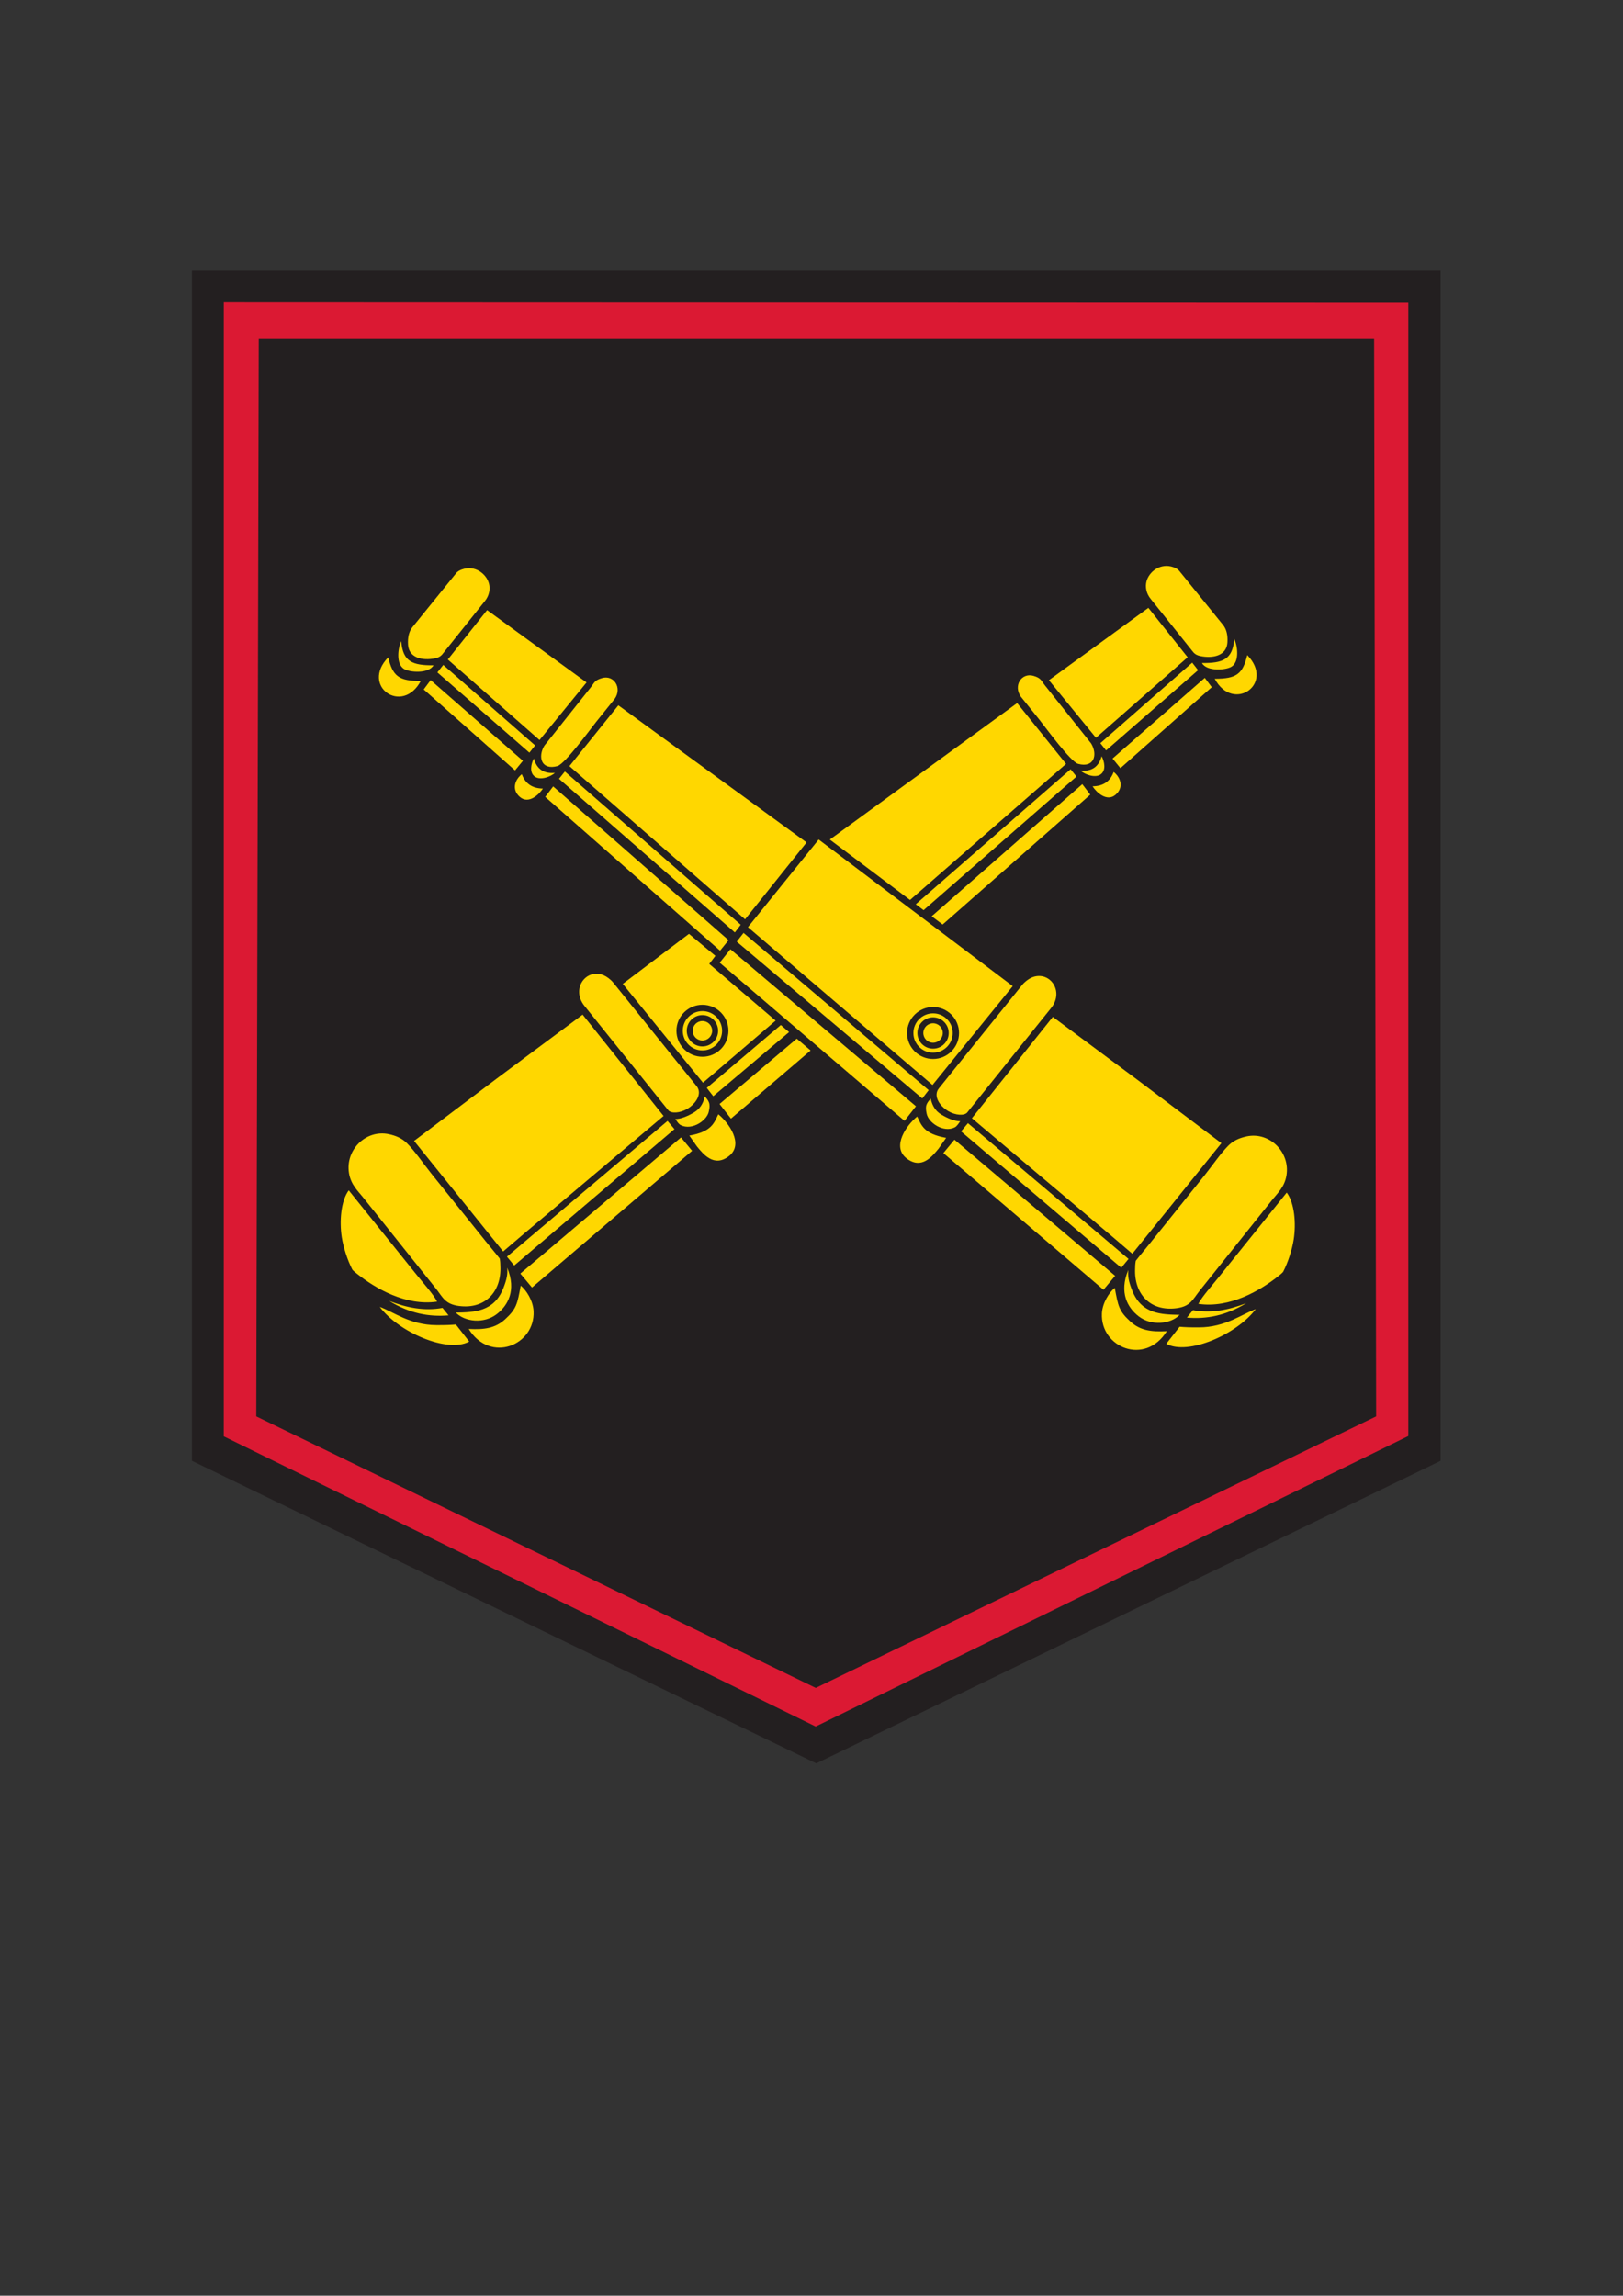 <?xml version="1.0" encoding="UTF-8" standalone="no"?>
<!DOCTYPE svg PUBLIC "-//W3C//DTD SVG 1.1//EN" "http://www.w3.org/Graphics/SVG/1.1/DTD/svg11.dtd">
<svg xmlns="http://www.w3.org/2000/svg" xmlns:xlink="http://www.w3.org/1999/xlink" version="1.1" width="595.22pt" height="842pt" viewBox="0 0 595.22 842">
<rect x="0" y="0" width="595.22" height="842" fill="#333333" stroke="none"/>
<g enable-background="new">
<path transform="matrix(1,0,0,-1,74.059,533.178)" d="M 0 0 L 225.3 -109.202 L 450.599 .003 L 450.599 429.637 L 0 429.637 L 0 0 " fill="#ffffff" fill-rule="evenodd"/>
<path transform="matrix(1,0,0,-1,140.843,241.552)" d="M 0 0 L 25.186 32.106 C 27.534 35.098 33.707 35.409 36.586 32.556 C 39.466 29.703 41.986 24.731 37.712 19.693 L 75.474 -8.582 C 77.724 -5.844 82.022 -5.137 84.474 -6.894 C 86.927 -8.652 87.199 -12.895 85.524 -15.782 L 156.25 -65.208 L 158.628 -62.547 L 161.538 -64.476 L 231.326 -14.62 C 229.213 -11.507 230.314 -7.765 232.863 -5.957 C 235.412 -4.149 240.388 -4.432 242.801 -6.482 L 279.814 20.143 C 276.888 23.368 277.737 30.139 280.939 32.968 C 284.14 35.798 290.984 35.689 293.689 32.406 L 318.589 2.181 C 321.682 -1.573 322.405 -8.994 318.964 -12.407 C 315.523 -15.82 308.264 -15.157 304.489 -11.807 L 270.213 -41.732 C 272.214 -45.457 271.286 -48.639 269.014 -50.657 C 266.742 -52.676 263.013 -53.283 259.788 -50.995 L 205.375 -99.108 L 231.888 -119.208 C 233.713 -116.458 240.992 -113.578 244.407 -116.225 C 247.822 -118.872 249.613 -125.758 245.388 -129.671 L 308.539 -177.521 C 312.889 -172.808 322.084 -172.878 326.989 -176.433 C 331.893 -179.989 334.039 -187.434 331.039 -193.834 C 335.914 -197.871 338.736 -216.2 328.419 -230.325 C 318.102 -244.451 300.564 -260.397 285.101 -251.509 C 280.763 -256.859 271.833 -256.012 267.138 -252.034 C 262.444 -248.056 259.763 -240.434 263.726 -233.397 L 203.575 -181.608 C 201.338 -186.071 193.715 -187.034 190.413 -184.271 C 187.111 -181.508 186.163 -175.421 190.938 -171.033 L 158.5 -143.621 L 127.187 -170.171 C 130.887 -175.133 130.276 -180.24 127.037 -183.033 C 123.798 -185.827 119.337 -186.633 114.362 -181.233 L 53.874 -232.384 C 58.249 -238.034 56.345 -246.108 51.924 -250.234 C 47.503 -254.36 38.824 -256.184 33.624 -251.284 C 15.836 -259.759 -2.781 -240.389 -11.29 -228.92 C -19.8 -217.45 -19.189 -200.334 -13.289 -193.196 C -15.689 -187.433 -14.566 -179.757 -9.689 -176.133 C -4.812 -172.51 3.511 -170.683 9.324 -176.396 L 72.887 -128.958 C 68.987 -125.058 69.933 -118.758 73.337 -116.133 C 76.74 -113.507 83.062 -113.808 86.012 -118.833 L 112.037 -99.483 L 57.549 -50.657 C 54.524 -53.395 51.104 -53.049 48.924 -51.22 C 46.744 -49.39 46.049 -45.62 48.212 -42.82 L 12.961 -11.432 C 9.449 -15.457 3.629 -16.006 .399 -13.157 C -2.831 -10.308 -4.642 -5.918 0 0 " fill="#ffd700" fill-rule="evenodd"/>
<path transform="matrix(1,0,0,-1,97.27,127.234)" d="M 0 0 L 404.299 -.003 L 405.03 -390.454 L 201.909 -488.813 L -.898 -390.454 L 0 0 Z M -17.356 -401.122 C 55.863 -436.641 128.82 -472.743 201.873 -508.604 L 421.375 -401.001 L 421.377 18.833 L -17.351 18.993 L -17.356 -401.122 " fill="#db1933" fill-rule="evenodd"/>
<path transform="matrix(1,0,0,-1,93.986,519.501)" d="M 0 0 L 205.191 -99.582 L 410.701 0 L 409.961 395.312 L .909 395.314 L 0 0 Z M 149.377 110.189 L 97.889 66.759 L 90.539 60.479 L 57.877 101.038 L 88.662 124.271 L 119.695 147.357 L 149.377 110.189 Z M 48.607 103.518 C 51.206 102.964 53.479 101.996 55.3 100.164 C 58.22 97.229 60.905 93.202 64.134 89.146 L 83.98 64.421 C 85.491 62.515 87.526 60.152 89.289 57.88 C 89.526 56.482 89.478 56.036 89.524 55.056 C 89.955 45.738 83.954 39.251 74.368 40.493 C 69.221 41.159 68.415 43.675 65.896 46.86 L 39.499 79.914 C 37.329 82.675 34.722 84.88 34.009 89.209 C 32.598 97.767 40.241 105.301 48.607 103.518 Z M 127.477 161.77 C 128.45 161.349 129.931 160.33 130.929 159.089 L 161.503 121.119 C 163.672 118.426 161.288 114.717 158.073 112.803 C 155.42 111.223 152.119 111.008 151.06 112.328 L 120.311 150.633 C 115.319 156.922 121.039 164.552 127.477 161.77 Z M 66.319 42.097 C 54.781 40.386 43.626 47.029 37.192 52.111 C 36.505 52.654 35.948 53.053 35.258 53.798 C 33.482 57.193 31.92 62.038 31.349 65.763 C 30.463 71.557 31.022 79.012 33.912 82.912 L 58.552 52.257 C 60.731 49.482 65.026 44.745 66.319 42.097 Z M 159.839 97.408 L 101.123 47.265 L 96.845 52.379 L 155.779 102.317 L 159.839 97.408 Z M 153.365 105.363 L 94.599 55.333 L 91.932 58.574 L 150.826 108.368 L 153.365 105.363 Z M 77.903 32.072 C 83.666 31.775 87.708 32.343 91.306 35.659 C 95.427 39.458 95.752 41.201 96.983 47.965 C 99.065 46.281 101.525 42.407 101.704 38.576 C 102.289 26.046 85.805 19.321 77.903 32.072 Z M 158.824 102.991 C 167.11 104.448 167.897 107.691 169.444 110.813 C 173.13 107.857 179.072 99.824 173.248 95.398 C 167.837 91.285 163.945 96.173 161.59 99.047 L 158.824 102.991 Z M 66.101 33.473 C 69.221 33.448 71.384 33.543 73.202 33.705 L 78.099 27.439 C 70.023 23.052 52.103 30.999 45.289 40.16 C 50.195 38.44 56.376 33.483 66.101 33.473 Z M 73.18 38.066 C 79.841 38.196 87.163 38.306 90.588 46.976 C 91.932 50.377 92.231 52.185 92.028 54.529 C 95.498 46.166 92.233 40.599 88.155 37.479 C 83.514 33.928 76.506 34.639 73.18 38.066 Z M 153.67 109.07 C 155.777 109.077 158.199 110.125 160.415 111.42 C 162.63 112.715 163.864 114.573 164.49 117.368 C 165.142 116.655 165.748 115.912 166.014 115.164 C 166.366 114.182 166.246 113.165 165.986 111.928 C 165.417 108.596 159.888 104.783 155.741 106.794 C 154.863 107.218 154.405 108.085 153.67 109.07 Z M 70.523 37.056 C 63.41 36.433 56.185 37.767 48.772 42.343 C 55.197 39.846 61.686 38.549 68.31 39.793 L 70.523 37.056 Z M 302.302 236.862 C 306.108 236.506 308.869 237.961 310.036 242.129 C 311.046 240.193 311.771 236.962 309.648 235.463 C 307.527 233.963 303.566 235.593 302.302 236.862 Z M 346.825 276.312 C 354.434 276.271 358.077 277.534 358.668 285.159 C 359.923 282.478 360.605 276.863 357.689 274.991 C 355.683 273.703 348.622 273.11 346.825 276.312 Z M 306.706 231.097 C 310.354 231.146 313.079 232.693 314.439 236.365 C 316.931 234.428 318.33 230.729 315.12 227.992 C 311.912 225.255 308.083 228.929 306.706 231.097 Z M 351.505 270.55 C 359.507 270.557 361.771 272.261 363.437 279.231 C 373.705 268.639 358.243 257.927 351.505 270.55 Z M 345.406 273.699 L 311.66 244.262 L 309.554 246.917 L 343.25 276.449 L 345.406 273.699 Z M 350.42 267.455 L 316.926 237.754 L 314.035 241.286 L 347.868 270.877 L 350.42 267.455 Z M 300.803 234.679 L 244.729 185.678 L 241.852 187.844 L 298.652 237.356 L 300.803 234.679 Z M 285.041 271.611 C 287.832 270.79 287.79 269.947 289.251 268.099 L 306.183 246.811 C 308.651 242.714 307.313 237.719 301.396 239.342 C 298.646 240.096 289.58 252.527 287.237 255.477 L 280.378 264.008 C 277.538 268.04 280.684 272.894 285.041 271.611 Z M 305.864 228.042 L 251.721 180.415 L 247.699 183.442 L 302.94 231.886 L 305.864 228.042 Z M 336.419 311.456 C 337.102 311.203 337.92 310.838 338.492 310.131 L 354.563 290.283 C 355.829 288.721 356.341 286.522 356.162 283.826 C 355.842 279.009 350.882 277.905 346.213 278.874 C 345.668 278.987 344.447 279.271 343.572 280.366 L 327.954 299.912 C 326.329 301.947 325.993 304.323 326.466 306.204 C 327.378 309.837 331.651 313.22 336.419 311.456 Z M 341.575 278.431 L 307.944 248.899 L 290.699 270.022 L 327.175 296.554 L 341.575 278.431 Z M 296.982 239.326 L 239.764 189.416 L 210.335 211.569 L 279.044 261.625 L 296.982 239.326 Z M 195.405 140.957 L 167.585 117.441 L 165.226 120.488 L 192.376 143.545 L 195.405 140.957 Z M 203.298 134.216 L 174.09 109.22 L 169.9 114.576 L 198.226 138.548 L 203.298 134.216 Z M 190.475 145.168 L 163.828 122.385 L 134.408 158.638 L 158.691 176.986 L 168.373 168.917 L 166.126 165.965 L 190.475 145.168 Z M 341.306 36.234 C 348.418 35.611 355.643 36.945 363.056 41.521 C 356.631 39.023 350.142 37.727 343.518 38.971 L 341.306 36.234 Z M 258.158 108.248 C 256.051 108.255 253.629 109.303 251.414 110.598 C 249.198 111.893 247.964 113.751 247.338 116.546 C 246.686 115.833 246.08 115.09 245.814 114.342 C 245.462 113.36 245.582 112.343 245.842 111.106 C 246.411 107.774 251.94 103.961 256.088 105.972 C 256.965 106.396 257.423 107.263 258.158 108.248 Z M 338.648 37.244 C 331.987 37.374 324.665 37.484 321.24 46.154 C 319.897 49.555 319.597 51.363 319.8 53.707 C 316.33 45.344 319.595 39.777 323.673 36.657 C 328.314 33.106 335.322 33.817 338.648 37.244 Z M 345.727 32.651 C 342.607 32.626 340.444 32.721 338.626 32.883 L 333.729 26.617 C 341.805 22.23 359.725 30.177 366.54 39.338 C 361.634 37.618 355.452 32.661 345.727 32.651 Z M 253.004 102.169 C 244.718 103.626 243.931 106.869 242.384 109.991 C 238.698 107.035 232.756 99.002 238.58 94.576 C 243.991 90.463 247.883 95.351 250.238 98.225 L 253.004 102.169 Z M 333.926 31.25 C 328.162 30.953 324.12 31.521 320.522 34.837 C 316.401 38.636 316.077 40.379 314.845 47.143 C 312.763 45.459 310.304 41.585 310.124 37.754 C 309.539 25.224 326.023 18.499 333.926 31.25 Z M 258.464 104.541 L 317.229 54.511 L 319.897 57.752 L 261.003 107.546 L 258.464 104.541 Z M 251.99 96.585 L 310.705 46.443 L 314.984 51.557 L 256.049 101.495 L 251.99 96.585 Z M 345.509 41.275 C 357.047 39.564 368.202 46.206 374.636 51.289 C 375.323 51.832 375.881 52.231 376.57 52.976 C 378.346 56.371 379.909 61.216 380.479 64.941 C 381.365 70.735 380.807 78.19 377.916 82.09 L 353.276 51.435 C 351.098 48.66 346.802 43.923 345.509 41.275 Z M 284.351 160.948 C 283.378 160.527 281.897 159.508 280.899 158.267 L 250.325 120.297 C 248.156 117.604 250.54 113.895 253.755 111.981 C 256.408 110.401 259.709 110.186 260.768 111.506 L 291.517 149.811 C 296.509 156.1 290.789 163.73 284.351 160.948 Z M 363.222 102.696 C 360.622 102.142 358.349 101.174 356.528 99.342 C 353.608 96.407 350.923 92.38 347.694 88.324 L 327.848 63.599 C 326.337 61.693 324.302 59.33 322.539 57.058 C 322.302 55.66 322.35 55.214 322.304 54.234 C 321.873 44.916 327.874 38.429 337.46 39.671 C 342.607 40.337 343.413 42.853 345.932 46.038 L 372.329 79.091 C 374.499 81.853 377.106 84.058 377.819 88.387 C 379.23 96.945 371.587 104.479 363.222 102.696 Z M 262.451 109.367 L 313.939 65.937 L 321.289 59.657 L 353.951 100.216 L 323.166 123.449 L 292.133 146.535 L 262.451 109.367 Z M 109.526 236.04 C 105.72 235.684 102.959 237.139 101.792 241.307 C 100.782 239.371 100.058 236.14 102.18 234.641 C 104.301 233.141 108.262 234.771 109.526 236.04 Z M 65.003 275.49 C 57.394 275.448 53.751 276.712 53.16 284.337 C 51.905 281.656 51.223 276.041 54.139 274.169 C 56.146 272.881 63.206 272.288 65.003 275.49 Z M 105.122 230.275 C 101.474 230.324 98.749 231.871 97.389 235.543 C 94.897 233.606 93.499 229.907 96.708 227.17 C 99.916 224.433 103.745 228.106 105.122 230.275 Z M 60.323 269.728 C 52.321 269.735 50.057 271.439 48.391 278.409 C 38.123 267.817 53.586 257.105 60.323 269.728 Z M 66.422 272.877 L 100.168 243.44 L 102.274 246.095 L 68.578 275.627 L 66.422 272.877 Z M 61.408 266.633 L 94.902 236.932 L 97.794 240.464 L 63.96 270.055 L 61.408 266.633 Z M 111.025 233.857 L 175.516 177.5 L 177.659 180.325 L 113.176 236.534 L 111.025 233.857 Z M 126.787 270.789 C 123.996 269.968 124.038 269.125 122.577 267.277 L 105.646 245.989 C 103.177 241.892 104.515 236.897 110.432 238.52 C 113.183 239.274 122.248 251.705 124.591 254.655 L 131.45 263.186 C 134.29 267.217 131.144 272.072 126.787 270.789 Z M 105.964 227.22 L 170.086 170.815 L 173.201 174.665 L 108.888 231.064 L 105.964 227.22 Z M 75.409 310.634 C 74.726 310.381 73.908 310.016 73.337 309.309 L 57.265 289.461 C 56 287.899 55.487 285.7 55.666 283.004 C 55.987 278.187 60.946 277.083 65.615 278.052 C 66.16 278.165 67.381 278.449 68.256 279.544 L 83.874 299.09 C 85.499 301.125 85.835 303.501 85.362 305.382 C 84.45 309.015 80.177 312.398 75.409 310.634 Z M 70.253 277.609 L 103.884 248.077 L 121.129 269.2 L 84.654 295.731 L 70.253 277.609 Z M 114.846 238.504 L 179.254 182.322 L 201.815 210.512 L 132.784 260.803 L 114.846 238.504 Z M 176.199 174.135 L 244.244 116.619 L 246.602 119.666 L 178.707 177.327 L 176.199 174.135 Z M 169.952 166.408 L 237.738 108.398 L 241.928 113.754 L 173.883 171.341 L 169.952 166.408 Z M 180.306 179.439 L 248.001 121.563 L 277.42 157.816 L 206.254 211.587 L 180.306 179.439 Z M 163.624 150.973 C 158.362 150.973 154.096 146.707 154.096 141.444 C 154.096 136.182 158.362 131.916 163.624 131.916 C 168.887 131.916 173.153 136.182 173.153 141.444 C 173.153 146.707 168.887 150.973 163.624 150.973 Z M 163.624 148.654 C 159.643 148.654 156.415 145.426 156.415 141.444 C 156.415 137.463 159.643 134.235 163.624 134.235 C 167.606 134.235 170.834 137.463 170.834 141.444 C 170.834 145.426 167.606 148.654 163.624 148.654 Z M 163.624 147.191 C 160.451 147.191 157.877 144.618 157.877 141.444 C 157.877 138.271 160.451 135.697 163.624 135.697 C 166.798 135.697 169.371 138.271 169.371 141.444 C 169.371 144.618 166.798 147.191 163.624 147.191 Z M 163.624 145.016 C 161.652 145.016 160.052 143.417 160.052 141.444 C 160.052 139.472 161.652 137.872 163.624 137.872 C 165.597 137.872 167.196 139.472 167.196 141.444 C 167.196 143.417 165.597 145.016 163.624 145.016 Z M 248.204 150.151 C 253.466 150.151 257.733 145.885 257.733 140.622 C 257.733 135.36 253.466 131.094 248.204 131.094 C 242.941 131.094 238.675 135.36 238.675 140.622 C 238.675 145.885 242.941 150.151 248.204 150.151 Z M 248.204 147.832 C 252.185 147.832 255.413 144.603 255.413 140.622 C 255.413 136.641 252.185 133.413 248.204 133.413 C 244.223 133.413 240.994 136.641 240.994 140.622 C 240.994 144.603 244.223 147.832 248.204 147.832 Z M 248.204 146.369 C 251.377 146.369 253.951 143.796 253.951 140.622 C 253.951 137.449 251.377 134.875 248.204 134.875 C 245.03 134.875 242.457 137.449 242.457 140.622 C 242.457 143.796 245.03 146.369 248.204 146.369 Z M 248.204 144.194 C 250.176 144.194 251.776 142.595 251.776 140.622 C 251.776 138.65 250.176 137.05 248.204 137.05 C 246.231 137.05 244.632 138.65 244.632 140.622 C 244.632 142.595 246.231 144.194 248.204 144.194 Z M -11.915 408.674 L 422.509 408.516 L 422.507 -7.202 L 205.158 -113.751 L -11.921 -7.322 L -11.915 408.674 Z M -23.597 -16.287 L 205.373 -127.268 L 434.343 -16.284 L 434.343 420.35 L -23.597 420.35 L -23.597 -16.287 " fill="#231f20" fill-rule="evenodd"/>
</g>
</svg>
